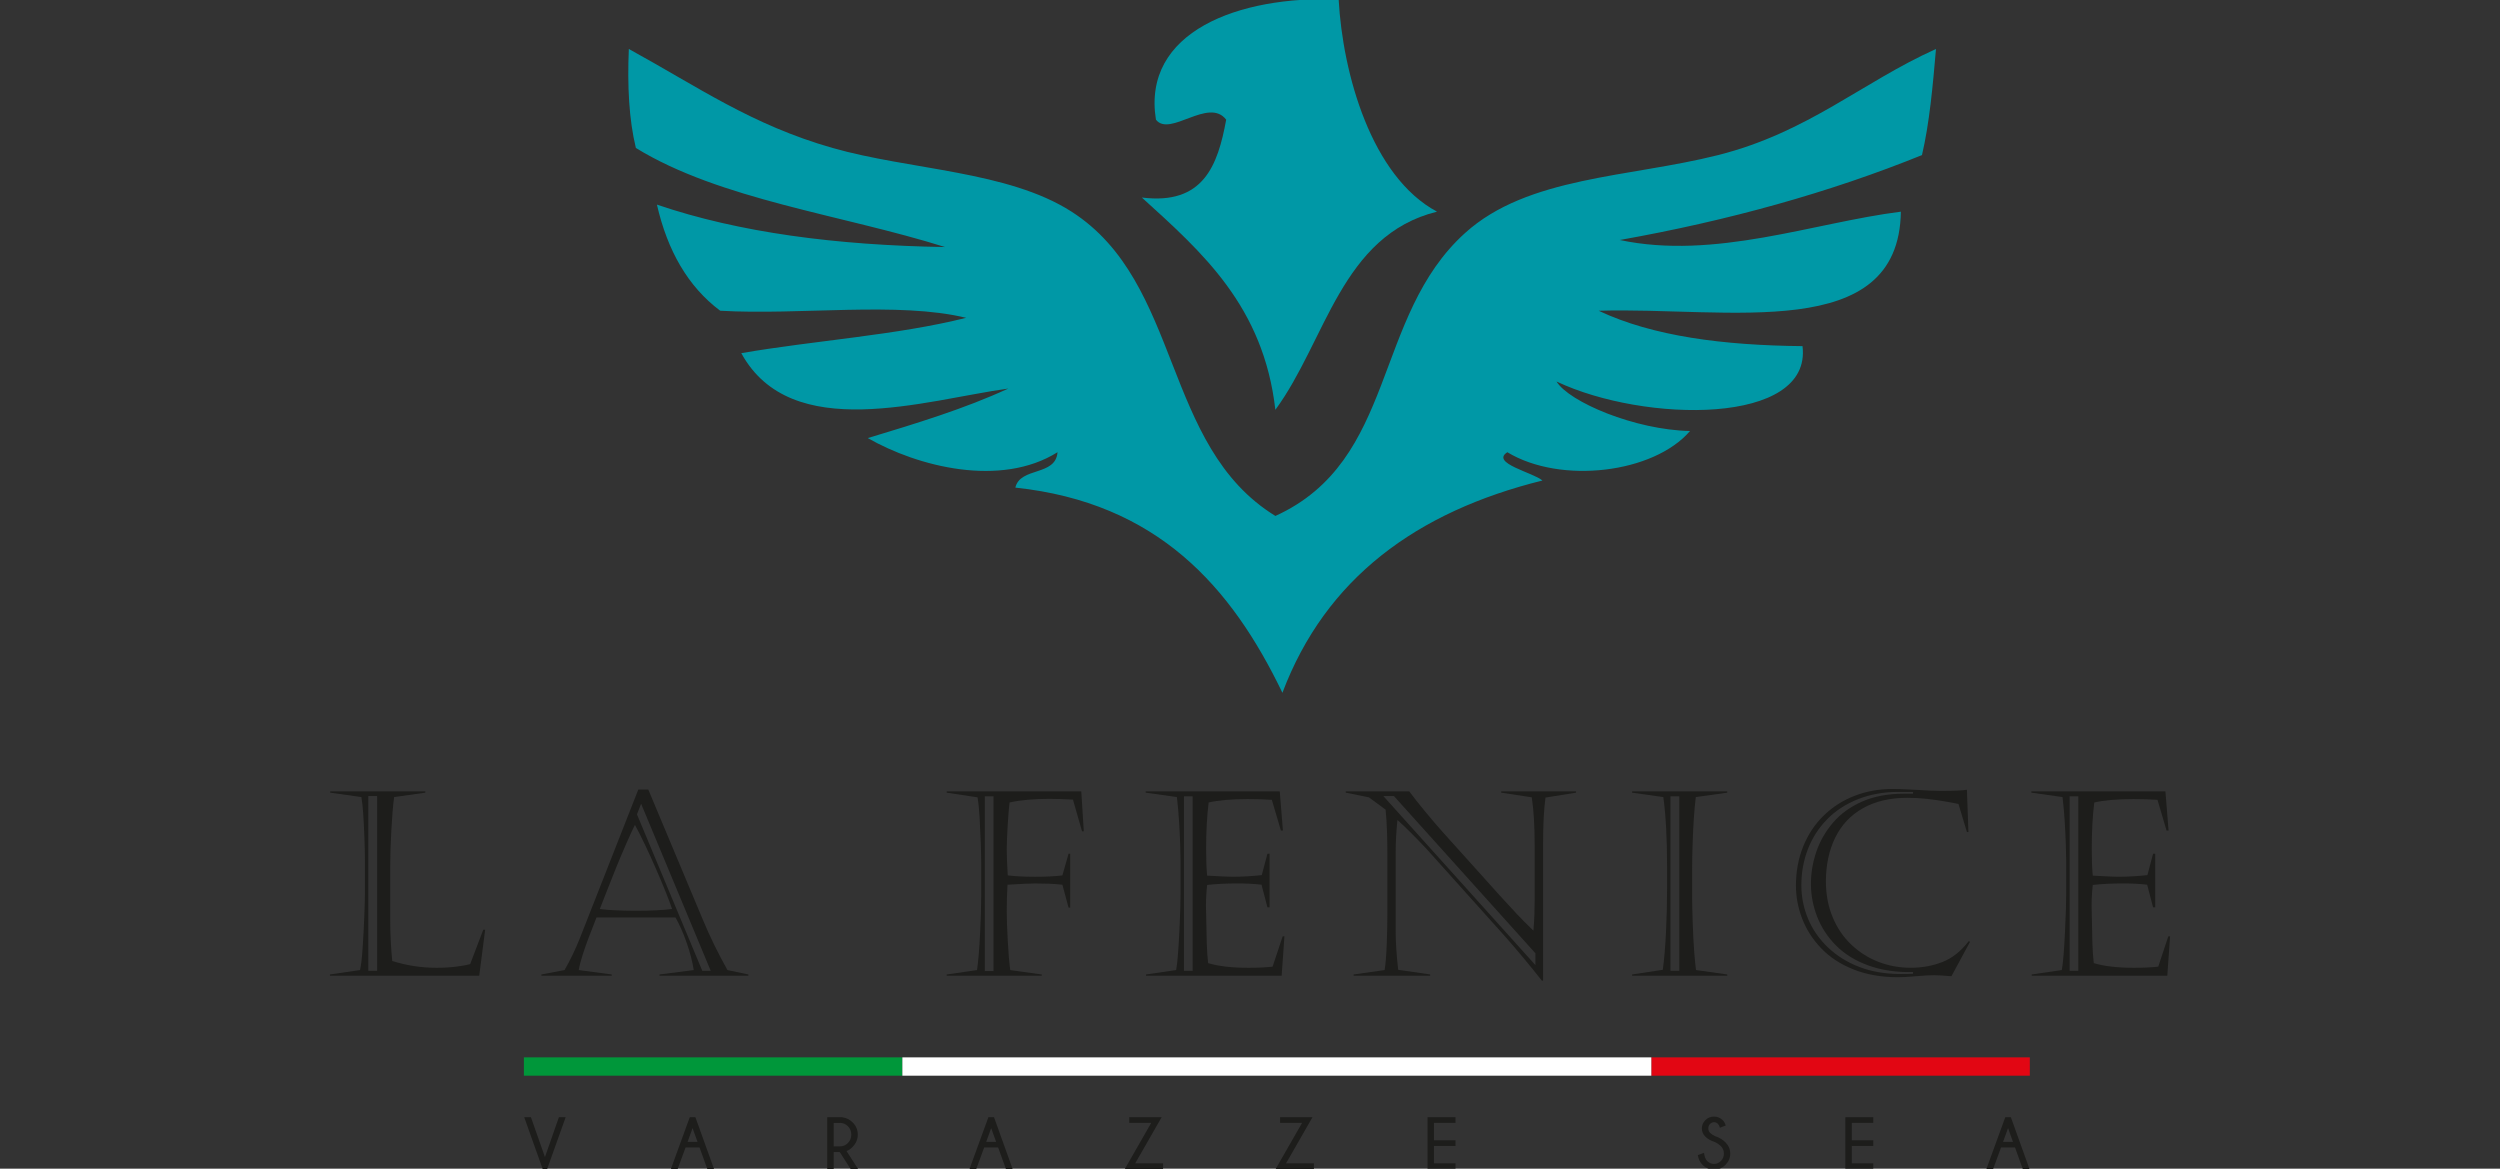 <?xml version="1.0" encoding="utf-8"?>
<!-- Generator: Adobe Illustrator 15.0.0, SVG Export Plug-In . SVG Version: 6.00 Build 0)  -->
<!DOCTYPE svg PUBLIC "-//W3C//DTD SVG 1.1//EN" "http://www.w3.org/Graphics/SVG/1.1/DTD/svg11.dtd">
<svg version="1.1" id="Livello_1" xmlns="http://www.w3.org/2000/svg" xmlns:xlink="http://www.w3.org/1999/xlink" x="0px" y="0px"
	 width="274.6px" height="128.367px" viewBox="0 0 274.6 128.367" enable-background="new 0 0 274.6 128.367" xml:space="preserve">
<rect x="0" y="0" width="274.6" height="128.367" fill="#333333" stroke="none"/>
<g>
	<g>
		<g>
			<path fill="#1D1D1B" d="M36.266,87.066v-0.139h10.455v0.139l-3.43,0.484c-0.12,0.894-0.221,2.1-0.304,3.616
				s-0.125,2.842-0.125,3.976v5.946c0,1.43,0.074,2.918,0.222,4.467c1.576,0.498,3.204,0.747,4.881,0.747
				c0.812,0,1.558-0.046,2.24-0.139c0.682-0.092,1.162-0.18,1.438-0.263l1.438-3.775h0.208l-0.65,5.048H36.238v-0.139l3.305-0.483
				c0.111-0.442,0.205-1.231,0.284-2.365c0.078-1.134,0.14-2.305,0.187-3.513c0.046-1.207,0.069-2.061,0.069-2.558v-3.485
				c0-0.765-0.019-1.644-0.056-2.635c-0.037-0.99-0.081-1.859-0.131-2.606s-0.117-1.359-0.2-1.839L36.266,87.066z M40.456,87.439
				v19.195h0.968V87.439H40.456z"/>
			<path fill="#1D1D1B" d="M71.207,86.721l5.988,14.285c0.774,1.862,1.678,3.711,2.71,5.546l2.295,0.483v0.139h-9.763v-0.139
				l3.762-0.483c-0.139-0.913-0.395-1.906-0.768-2.98c-0.374-1.074-0.786-2.007-1.238-2.801h-8.671
				c-0.369,0.932-0.666,1.697-0.892,2.296c-0.226,0.6-0.442,1.222-0.65,1.867s-0.343,1.185-0.408,1.618l3.623,0.483v0.139h-7.73
				v-0.139l2.544-0.483c0.618-1.069,1.185-2.25,1.701-3.54l6.403-16.291H71.207z M69.741,90.606
				c-0.249,0.489-0.579,1.203-0.989,2.144s-0.781,1.821-1.113,2.642c-0.332,0.82-0.677,1.694-1.037,2.62
				c-0.359,0.927-0.599,1.538-0.719,1.833c0.544,0.073,1.178,0.124,1.902,0.151c0.724,0.028,1.413,0.042,2.067,0.042
				c1.613,0,2.936-0.064,3.969-0.193c-0.351-1.042-0.945-2.524-1.784-4.446C71.197,93.477,70.432,91.879,69.741,90.606z
				 M69.962,89.445l7.177,17.189h0.927l-7.647-18.352L69.962,89.445z"/>
			<path fill="#1D1D1B" d="M103.984,86.928h14.784l0.276,4.384h-0.194l-0.996-3.484c-1.023-0.056-1.88-0.083-2.572-0.083
				c-1.742,0-3.208,0.134-4.397,0.401c-0.074,0.636-0.143,1.512-0.208,2.627s-0.097,1.969-0.097,2.559
				c0,0.646,0.037,1.586,0.111,2.821c0.857,0.102,1.857,0.151,3,0.151c1.208,0,2.208-0.05,3.001-0.151l0.678-2.379h0.18v5.919h-0.18
				l-0.678-2.517c-0.525-0.056-1.03-0.093-1.514-0.111c-0.484-0.018-0.989-0.027-1.514-0.027c-0.498,0-1.499,0.046-3.001,0.139
				c-0.055,0.968-0.083,1.959-0.083,2.973c0,0.71,0.037,1.764,0.111,3.16c0.073,1.396,0.166,2.478,0.276,3.243l3.457,0.483v0.139
				h-10.441v-0.139l3.333-0.483c0.138-0.969,0.249-2.272,0.332-3.914c0.083-1.641,0.125-3.02,0.125-4.135v-3.845
				c0-0.479-0.017-1.187-0.049-2.122s-0.074-1.849-0.124-2.738c-0.051-0.89-0.127-1.63-0.229-2.22l-3.388-0.512V86.928z
				 M108.174,87.468v19.194h0.954V87.468H108.174z"/>
			<path fill="#1D1D1B" d="M125.842,87.066v-0.139h14.728l0.346,4.301h-0.221l-0.996-3.374c-0.784-0.056-1.664-0.083-2.641-0.083
				c-1.78,0-3.213,0.125-4.301,0.374c-0.185,1.493-0.276,3.199-0.276,5.116c0,1.198,0.037,2.171,0.111,2.918
				c1.457,0.083,2.383,0.124,2.779,0.124c1.042,0,2.116-0.06,3.222-0.18l0.623-2.351h0.234v5.892h-0.234l-0.65-2.489
				c-0.802-0.093-1.688-0.139-2.655-0.139c-1.217,0-2.323,0.056-3.319,0.166c-0.12,1.069-0.157,2.116-0.111,3.139
				c0.019,1.31,0.042,2.391,0.069,3.243c0.027,0.854,0.078,1.589,0.152,2.206c1.125,0.341,2.6,0.512,4.425,0.512
				c1.052,0,1.937-0.042,2.655-0.125l1.106-3.332h0.193l-0.304,4.328h-14.895v-0.139l3.305-0.483
				c0.074-0.378,0.141-0.954,0.201-1.729s0.113-1.644,0.159-2.607c0.046-0.963,0.078-1.77,0.097-2.42
				c0.019-0.649,0.028-1.219,0.028-1.708v-3.484c0-0.442-0.014-1.072-0.042-1.888c-0.028-0.816-0.069-1.662-0.125-2.538
				c-0.056-0.876-0.134-1.751-0.235-2.627L125.842,87.066z M130.046,87.468v19.167h0.955V87.468H130.046z"/>
			<path fill="#1D1D1B" d="M147.812,87.066v-0.139h6.983c0.461,0.627,1.059,1.383,1.791,2.269c0.733,0.885,1.385,1.646,1.957,2.281
				l6.195,6.887c0.82,0.895,1.459,1.586,1.915,2.075c0.457,0.488,1.049,1.083,1.777,1.783c0.056-0.636,0.092-1.23,0.11-1.783
				c0.019-0.554,0.028-1.074,0.028-1.563v-5.974c0-2.148-0.106-3.923-0.318-5.324l-3.36-0.512v-0.139h8.229v0.139l-3.361,0.539
				c-0.175,1.291-0.263,2.941-0.263,4.951v15.156h-0.138c-1.411-1.788-2.808-3.462-4.19-5.02l-8.463-9.432
				c-1.254-1.337-2.324-2.401-3.209-3.194c-0.129,1.254-0.193,2.425-0.193,3.513v8.754c0,1.171,0.092,2.567,0.276,4.189l3.513,0.512
				v0.139h-8.408v-0.139l3.402-0.483c0.11-0.664,0.188-1.609,0.235-2.835c0.046-1.227,0.068-2.318,0.068-3.277v-6.776
				c0-0.803-0.014-1.598-0.041-2.386s-0.078-1.569-0.152-2.344l-1.839-1.355L147.812,87.066z M151.946,87.439l16.706,18.572v-1.3
				l-15.544-17.272H151.946z"/>
			<path fill="#1D1D1B" d="M189.722,107.174h-10.454v-0.139l3.374-0.512c0.156-1.152,0.274-2.542,0.353-4.169
				s0.117-3.22,0.117-4.778v-2.323c0-3.162-0.138-5.729-0.414-7.702l-3.43-0.484v-0.139h10.454v0.139l-3.457,0.484
				c-0.102,0.894-0.175,1.703-0.221,2.427c-0.047,0.724-0.088,1.6-0.125,2.627c-0.037,1.028-0.056,1.994-0.056,2.897v3.057
				c0,0.563,0.021,1.481,0.063,2.759c0.042,1.277,0.097,2.357,0.166,3.243c0.069,0.885,0.136,1.549,0.2,1.991l3.43,0.483V107.174z
				 M183.485,87.468v19.167h0.968V87.468H183.485z"/>
			<path fill="#1D1D1B" d="M216.393,103.44l-2.047,3.789c-0.885-0.074-1.525-0.111-1.922-0.111c-0.489,0-1.148,0.037-1.978,0.111
				c-0.83,0.073-1.476,0.11-1.937,0.11c-1.862,0-3.51-0.288-4.943-0.864s-2.616-1.355-3.548-2.337
				c-0.931-0.982-1.622-2.065-2.074-3.25c-0.451-1.185-0.678-2.386-0.678-3.603c0-1.558,0.266-2.994,0.796-4.308
				c0.529-1.314,1.279-2.443,2.247-3.389c0.968-0.944,2.097-1.668,3.388-2.171c1.291-0.502,2.679-0.754,4.163-0.754
				c0.387,0,0.631,0.003,0.732,0.007c0.102,0.005,0.323,0.015,0.664,0.028s0.687,0.029,1.037,0.048
				c1.244,0.083,2.199,0.125,2.862,0.125c1.476,0,2.438-0.042,2.891-0.125l0.166,4.646h-0.166l-0.927-3.084
				c-0.276-0.064-0.766-0.156-1.466-0.276c-0.7-0.119-1.385-0.216-2.054-0.29c-0.668-0.074-1.367-0.11-2.095-0.11
				c-1.899,0-3.524,0.38-4.875,1.141s-2.367,1.839-3.049,3.235c-0.683,1.397-1.023,3.004-1.023,4.82c0,1.41,0.244,2.708,0.732,3.893
				s1.171,2.194,2.047,3.028c0.876,0.835,1.874,1.469,2.994,1.901c1.12,0.434,2.303,0.65,3.547,0.65c1.235,0,2.393-0.21,3.472-0.629
				c1.078-0.42,2.042-1.183,2.89-2.289L216.393,103.44z M210.128,86.983h-1.618c-1.604,0-3.077,0.265-4.418,0.795
				c-1.342,0.53-2.476,1.268-3.402,2.213s-1.63,2.035-2.108,3.271c-0.479,1.235-0.72,2.559-0.72,3.969
				c0,1.291,0.247,2.524,0.74,3.699c0.493,1.176,1.222,2.223,2.185,3.14c0.964,0.917,2.114,1.632,3.451,2.144
				c1.336,0.512,2.83,0.768,4.48,0.768c0.737,0,1.207-0.01,1.41-0.028v-0.18c-1.835,0.037-3.469-0.205-4.902-0.726
				s-2.616-1.249-3.547-2.186c-0.932-0.936-1.625-1.993-2.082-3.173c-0.456-1.181-0.684-2.379-0.684-3.596
				c0-1.198,0.197-2.379,0.594-3.541c0.396-1.161,1.008-2.226,1.833-3.194c0.825-0.968,1.892-1.74,3.201-2.316
				c1.309-0.576,2.849-0.864,4.619-0.864h0.968V86.983z"/>
			<path fill="#1D1D1B" d="M223.121,87.066v-0.139h14.729l0.346,4.301h-0.222l-0.995-3.374c-0.784-0.056-1.665-0.083-2.642-0.083
				c-1.779,0-3.213,0.125-4.301,0.374c-0.185,1.493-0.277,3.199-0.277,5.116c0,1.198,0.037,2.171,0.111,2.918
				c1.456,0.083,2.383,0.124,2.779,0.124c1.042,0,2.116-0.06,3.223-0.18l0.622-2.351h0.235v5.892h-0.235l-0.65-2.489
				c-0.802-0.093-1.687-0.139-2.655-0.139c-1.217,0-2.323,0.056-3.318,0.166c-0.12,1.069-0.157,2.116-0.111,3.139
				c0.019,1.31,0.042,2.391,0.069,3.243c0.028,0.854,0.078,1.589,0.152,2.206c1.125,0.341,2.6,0.512,4.426,0.512
				c1.051,0,1.936-0.042,2.654-0.125l1.106-3.332h0.194l-0.305,4.328h-14.894v-0.139l3.305-0.483
				c0.074-0.378,0.141-0.954,0.201-1.729c0.06-0.774,0.112-1.644,0.158-2.607c0.046-0.963,0.078-1.77,0.097-2.42
				c0.019-0.649,0.028-1.219,0.028-1.708v-3.484c0-0.442-0.014-1.072-0.042-1.888c-0.027-0.816-0.068-1.662-0.124-2.538
				s-0.134-1.751-0.235-2.627L223.121,87.066z M227.325,87.468v19.167h0.954V87.468H227.325z"/>
		</g>
		<g>
			<rect x="57.544" y="116.141" fill="#00973A" width="41.572" height="2.013"/>
			<rect x="181.381" y="116.141" fill="#E20613" width="41.574" height="2.013"/>
			<rect x="99.116" y="116.141" fill="#FFFFFF" width="82.265" height="2.013"/>
		</g>
		<g>
			<path fill="#1D1D1B" d="M61.389,122.715h0.743l-2.031,5.687h-0.495l-2.026-5.687h0.739l1.539,4.378L61.389,122.715z"/>
			<path fill="#1D1D1B" d="M76.383,122.715l2.046,5.687h-0.738l-0.853-2.363h-1.535l-0.869,2.363h-0.743l2.073-5.687H76.383z
				 M76.616,125.421l-0.544-1.51l-0.545,1.51H76.616z"/>
			<path fill="#1D1D1B" d="M92.238,126.54h-0.663v1.861h-0.711v-5.687h1.618c0.47,0.064,0.864,0.255,1.182,0.577
				c0.369,0.371,0.554,0.815,0.554,1.331c0,0.521-0.19,0.971-0.57,1.352c-0.25,0.257-0.474,0.407-0.667,0.454l1.268,1.973h-0.819
				L92.238,126.54z M91.575,123.34v2.577h0.698c0.331,0,0.619-0.124,0.864-0.371c0.246-0.247,0.369-0.554,0.369-0.923
				c0-0.365-0.123-0.673-0.369-0.915c-0.246-0.246-0.534-0.368-0.864-0.368H91.575z"/>
			<path fill="#1D1D1B" d="M109.182,122.715l2.044,5.687h-0.737l-0.853-2.363h-1.534l-0.868,2.363h-0.742l2.073-5.687H109.182z
				 M109.413,125.421l-0.542-1.51l-0.546,1.51H109.413z"/>
			<path fill="#1D1D1B" d="M126.452,123.335h-2.415v-0.62h3.559l-2.906,5.066h3.063v0.62h-4.203L126.452,123.335z"/>
			<path fill="#1D1D1B" d="M143.021,123.335h-2.415v-0.62h3.559l-2.906,5.066h3.063v0.62h-4.203L143.021,123.335z"/>
			<path fill="#1D1D1B" d="M159.874,122.715v0.62h-2.365v1.912h2.365v0.621h-2.365v1.913h2.365v0.62H156.8v-5.687H159.874z"/>
			<path fill="#1D1D1B" d="M188.28,125.411c-0.404-0.136-0.732-0.327-0.977-0.574c-0.248-0.246-0.37-0.549-0.37-0.896
				c0-0.345,0.127-0.644,0.384-0.905c0.252-0.258,0.57-0.389,0.951-0.389c0.375,0,0.695,0.133,0.962,0.399
				c0.14,0.137,0.247,0.33,0.325,0.579l-0.635,0.246c-0.079-0.213-0.15-0.351-0.211-0.414c-0.131-0.133-0.275-0.197-0.441-0.197
				c-0.16,0-0.306,0.064-0.434,0.191c-0.127,0.128-0.191,0.291-0.191,0.489c0,0.193,0.066,0.359,0.196,0.496
				c0.138,0.132,0.323,0.254,0.559,0.364c0.45,0.146,0.827,0.373,1.132,0.679c0.348,0.349,0.52,0.759,0.52,1.233
				s-0.172,0.884-0.516,1.23c-0.344,0.346-0.766,0.52-1.266,0.52c-0.504,0-0.927-0.178-1.275-0.532
				c-0.271-0.272-0.439-0.623-0.502-1.057l0.681-0.247c0.044,0.412,0.159,0.713,0.351,0.904c0.211,0.211,0.459,0.316,0.746,0.316
				c0.289,0,0.544-0.11,0.76-0.327c0.217-0.217,0.324-0.487,0.324-0.808c0-0.323-0.105-0.589-0.316-0.802
				C188.819,125.697,188.569,125.529,188.28,125.411z"/>
			<path fill="#1D1D1B" d="M205.763,122.715v0.62h-2.361v1.912h2.361v0.621h-2.361v1.913h2.361v0.62h-3.072v-5.687H205.763z"/>
			<path fill="#1D1D1B" d="M220.874,122.715l2.043,5.687h-0.736l-0.852-2.363h-1.536l-0.866,2.363h-0.742l2.074-5.687H220.874z
				 M221.103,125.421l-0.537-1.51l-0.549,1.51H221.103z"/>
		</g>
	</g>
	<g>
		<path fill="#0098A6" d="M147.037-0.065c0.446,8.152,3.6,19.465,10.804,23.313c-10.527,2.61-12.176,14.165-17.755,21.766
			c-1.296-11.388-8.038-17.296-14.665-23.317c6.761,0.846,8.344-3.519,9.263-8.552c-1.93-2.518-6.19,1.969-7.716,0
			C125.421,3.501,136.014-0.494,147.037-0.065"/>
		<path fill="#0098A6" d="M170.968,41.904c1.379,2.247,8.603,5.316,14.664,5.439c-3.992,4.639-14.188,5.882-20.067,2.329
			c-1.884,1.2,2.862,2.238,3.856,3.108c-13.836,3.432-23.813,10.74-28.561,23.317c-5.625-11.692-13.742-20.877-29.335-22.538
			c0.544-2.3,4.438-1.231,4.633-3.888c-6.246,3.916-15.362,1.588-20.839-1.552c5.341-1.615,10.676-3.239,15.434-5.442
			c-9.183,1.275-23.854,6.127-29.33-3.887c8.124-1.403,17.087-1.967,24.699-3.881c-7.465-1.814-18.266-0.265-27.016-0.779
			c-3.542-2.65-5.794-6.602-6.95-11.656c9.032,3.083,19.752,4.466,31.652,4.662c-11.38-3.571-24.691-5.193-33.963-10.882
			c-0.76-3.119-0.948-6.819-0.774-10.876c7.625,4.18,13.494,8.344,22.385,10.876c8.528,2.432,19.235,2.499,26.245,6.994
			c12.188,7.817,9.877,25.729,22.388,33.423c13.39-6.083,10.654-21.889,20.842-31.086c6.885-6.218,17.998-6.081,27.788-8.551
			c9.903-2.503,15.801-8.001,23.93-11.655c-0.353,4.048-0.706,8.094-1.54,11.655c-10.096,4.087-21.172,7.184-33.195,9.327
			c10.44,2.215,21.27-1.899,30.877-3.112c-0.217,14.553-18.961,10.445-33.193,10.883c5.955,2.815,13.718,3.801,22.389,3.887
			C199.056,46.74,180.614,46.477,170.968,41.904"/>
	</g>
</g>
</svg>
